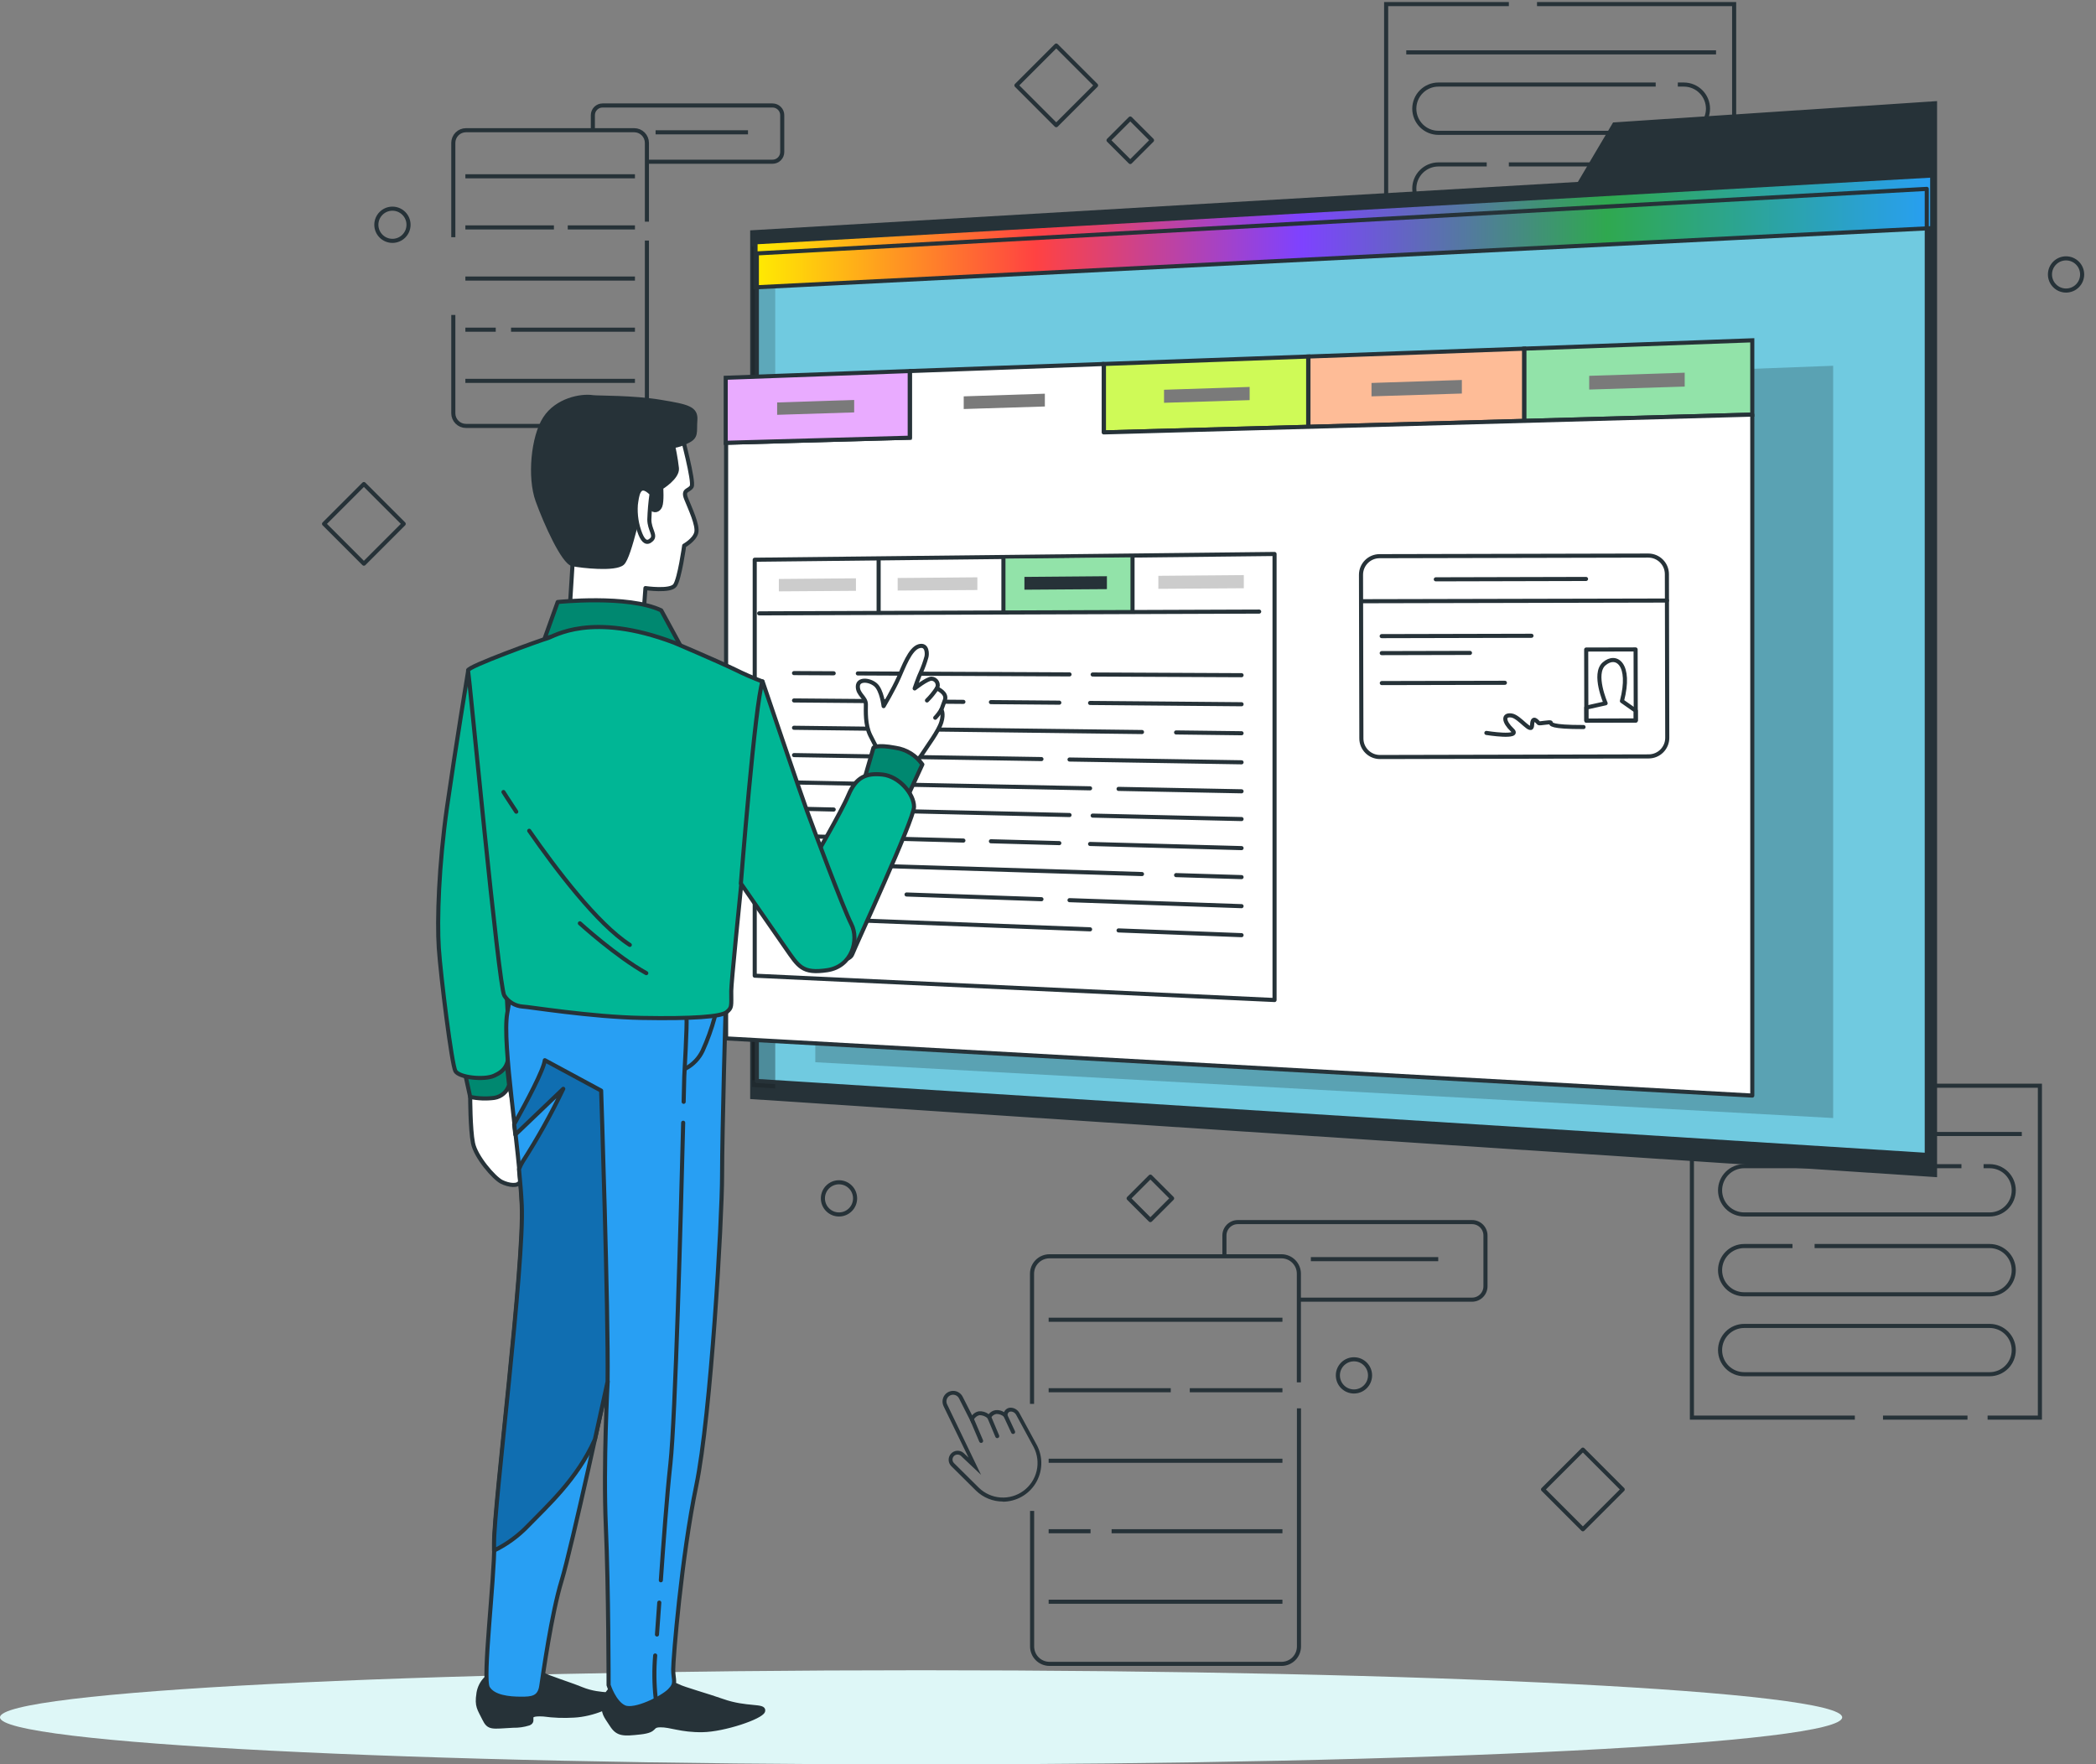 <?xml version="1.0" encoding="UTF-8"?> <svg xmlns="http://www.w3.org/2000/svg" width="512" height="431" viewBox="0 0 512 431" fill="none"><rect x="0" y="0" width="512" height="431" fill="#808080" stroke="none"/> <path d="M479.132 284.867H426.064C424.5 284.867 423 285.488 421.895 286.594C420.789 287.7 420.168 289.199 420.168 290.763V290.763C420.168 292.327 420.789 293.827 421.895 294.933C423 296.039 424.5 296.66 426.064 296.66H486.012C487.576 296.66 489.075 296.039 490.181 294.933C491.287 293.827 491.908 292.327 491.908 290.763C491.908 289.199 491.287 287.7 490.181 286.594C489.075 285.488 487.576 284.867 486.012 284.867H484.538" stroke="#263238" stroke-miterlimit="10"></path> <path d="M437.857 304.374H426.064C424.5 304.374 423 304.996 421.895 306.101C420.789 307.207 420.168 308.707 420.168 310.271V310.271C420.168 311.835 420.789 313.334 421.895 314.44C423 315.546 424.5 316.167 426.064 316.167H486.012C487.576 316.167 489.075 315.546 490.181 314.44C491.287 313.334 491.908 311.835 491.908 310.271C491.908 308.707 491.287 307.207 490.181 306.101C489.075 304.996 487.576 304.374 486.012 304.374H443.262" stroke="#263238" stroke-miterlimit="10"></path> <path d="M426.064 335.685H486.012C487.576 335.685 489.075 335.063 490.181 333.958C491.287 332.852 491.908 331.352 491.908 329.788C491.908 328.224 491.287 326.725 490.181 325.619C489.075 324.513 487.576 323.892 486.012 323.892H426.064C424.5 323.892 423 324.513 421.895 325.619C420.789 326.725 420.168 328.224 420.168 329.788V329.788C420.168 331.352 420.789 332.852 421.895 333.958C423 335.063 424.5 335.685 426.064 335.685V335.685Z" stroke="#263238" stroke-miterlimit="10"></path> <path d="M443.262 265.212H413.289V346.288H453.09" stroke="#263238" stroke-miterlimit="10"></path> <path d="M485.52 346.288H498.296V265.212H450.141" stroke="#263238" stroke-miterlimit="10"></path> <path d="M459.97 346.289H480.607" stroke="#263238" stroke-miterlimit="10"></path> <path d="M493.875 277.005H418.203" stroke="#263238" stroke-miterlimit="10"></path> <path d="M404.443 20.655H351.375C349.811 20.655 348.311 21.276 347.205 22.382C346.099 23.488 345.478 24.988 345.478 26.552V26.552C345.478 28.115 346.099 29.615 347.205 30.721C348.311 31.827 349.811 32.448 351.375 32.448H411.322C412.886 32.448 414.386 31.827 415.492 30.721C416.598 29.615 417.219 28.115 417.219 26.552V26.552C417.219 24.988 416.598 23.488 415.492 22.382C414.386 21.276 412.886 20.655 411.322 20.655H409.848" stroke="#263238" stroke-miterlimit="10"></path> <path d="M363.168 40.163H351.375C349.811 40.163 348.311 40.784 347.205 41.89C346.099 42.995 345.478 44.495 345.478 46.059C345.478 47.623 346.099 49.123 347.205 50.228C348.311 51.334 349.811 51.956 351.375 51.956H411.322C412.886 51.956 414.386 51.334 415.492 50.228C416.598 49.123 417.219 47.623 417.219 46.059V46.059C417.219 44.495 416.598 42.995 415.492 41.89C414.386 40.784 412.886 40.163 411.322 40.163H368.573" stroke="#263238" stroke-miterlimit="10"></path> <path d="M351.375 59.67H411.322C414.579 59.67 417.219 62.31 417.219 65.567C417.219 68.823 414.579 71.463 411.322 71.463H351.375C348.118 71.463 345.478 68.823 345.478 65.567C345.478 62.31 348.118 59.67 351.375 59.67Z" stroke="#263238" stroke-miterlimit="10"></path> <path d="M368.574 1H338.6V82.077H378.401" stroke="#263238" stroke-miterlimit="10"></path> <path d="M410.832 82.077H423.607V1H375.453" stroke="#263238" stroke-miterlimit="10"></path> <path d="M385.281 82.077H405.919" stroke="#263238" stroke-miterlimit="10"></path> <path d="M419.186 12.793H343.514" stroke="#263238" stroke-miterlimit="10"></path> <path d="M157.725 39.504H188.711C189.022 39.504 189.33 39.443 189.617 39.324C189.904 39.205 190.165 39.03 190.385 38.81C190.605 38.59 190.78 38.329 190.899 38.042C191.018 37.755 191.079 37.447 191.079 37.136V28.134C191.079 27.823 191.018 27.515 190.899 27.227C190.78 26.94 190.605 26.679 190.385 26.459C190.165 26.239 189.904 26.065 189.617 25.945C189.33 25.826 189.022 25.765 188.711 25.765H147.19C146.561 25.765 145.959 26.015 145.515 26.459C145.071 26.903 144.821 27.506 144.821 28.134V31.662" stroke="#263238" stroke-miterlimit="10"></path> <path d="M158.021 54.147V34.895C158.018 34.077 157.692 33.294 157.114 32.716C156.536 32.138 155.752 31.812 154.935 31.809H113.816C112.999 31.812 112.216 32.138 111.637 32.716C111.059 33.294 110.733 34.077 110.731 34.895V57.95" stroke="#263238" stroke-miterlimit="10"></path> <path d="M110.731 76.937V100.955C110.733 101.773 111.059 102.556 111.637 103.134C112.216 103.713 112.999 104.039 113.816 104.041H154.935C155.752 104.039 156.536 103.713 157.114 103.134C157.692 102.556 158.018 101.773 158.021 100.955V58.766" stroke="#263238" stroke-miterlimit="10"></path> <path d="M155.101 43.062H113.678" stroke="#263238" stroke-miterlimit="10"></path> <path d="M135.309 55.552H113.678" stroke="#263238" stroke-miterlimit="10"></path> <path d="M155.101 55.552H138.689" stroke="#263238" stroke-miterlimit="10"></path> <path d="M155.101 68.043H113.678" stroke="#263238" stroke-miterlimit="10"></path> <path d="M121.098 80.534H113.678" stroke="#263238" stroke-miterlimit="10"></path> <path d="M155.101 80.534H124.832" stroke="#263238" stroke-miterlimit="10"></path> <path d="M155.101 93.034H113.678" stroke="#263238" stroke-miterlimit="10"></path> <path d="M182.717 32.32H160.143" stroke="#263238" stroke-miterlimit="10"></path> <path d="M316.881 317.474H359.592C360.458 317.474 361.289 317.131 361.902 316.519C362.516 315.908 362.862 315.078 362.864 314.212V301.8C362.864 300.932 362.519 300.099 361.906 299.485C361.292 298.872 360.46 298.527 359.592 298.527H302.366C301.498 298.527 300.666 298.872 300.052 299.485C299.439 300.099 299.094 300.932 299.094 301.8V306.664" stroke="#263238" stroke-miterlimit="10"></path> <path d="M317.283 337.67V311.136C317.283 310.007 316.835 308.925 316.037 308.127C315.239 307.329 314.156 306.88 313.028 306.88H256.353C255.224 306.88 254.142 307.329 253.344 308.127C252.546 308.925 252.098 310.007 252.098 311.136V342.927" stroke="#263238" stroke-miterlimit="10"></path> <path d="M252.118 369.078V402.187C252.118 403.316 252.566 404.398 253.364 405.196C254.162 405.994 255.245 406.442 256.373 406.442H313.048C314.177 406.442 315.259 405.994 316.057 405.196C316.855 404.398 317.304 403.316 317.304 402.187V344.028" stroke="#263238" stroke-miterlimit="10"></path> <path d="M313.265 322.378H256.157" stroke="#263238" stroke-miterlimit="10"></path> <path d="M285.983 339.596H256.157" stroke="#263238" stroke-miterlimit="10"></path> <path d="M313.265 339.596H290.632" stroke="#263238" stroke-miterlimit="10"></path> <path d="M313.265 356.824H256.157" stroke="#263238" stroke-miterlimit="10"></path> <path d="M266.388 374.041H256.157" stroke="#263238" stroke-miterlimit="10"></path> <path d="M313.265 374.041H271.537" stroke="#263238" stroke-miterlimit="10"></path> <path d="M313.265 391.259H256.157" stroke="#263238" stroke-miterlimit="10"></path> <path d="M351.326 307.578H320.212" stroke="#263238" stroke-miterlimit="10"></path> <path d="M244.99 366.788C242.54 366.791 240.185 365.839 238.425 364.135L232.342 358.101C231.948 357.69 231.729 357.143 231.73 356.573C231.731 356.004 231.952 355.458 232.348 355.048C232.743 354.639 233.282 354.399 233.85 354.378C234.419 354.357 234.974 354.557 235.398 354.936L236.597 356.057L230.475 343.468C230.328 343.151 230.246 342.808 230.232 342.458C230.219 342.109 230.275 341.761 230.396 341.434C230.577 340.956 230.894 340.543 231.308 340.245C231.722 339.946 232.214 339.776 232.724 339.755C233.234 339.734 233.739 339.863 234.176 340.127C234.613 340.39 234.962 340.776 235.182 341.237L237.462 345.728C237.868 345.213 238.448 344.863 239.093 344.745C239.957 344.674 240.818 344.922 241.511 345.443C241.932 344.906 242.545 344.554 243.221 344.46C243.938 344.387 244.659 344.561 245.265 344.952C245.403 344.6 245.653 344.304 245.976 344.108C246.3 343.913 246.678 343.829 247.054 343.871C247.463 343.906 247.858 344.043 248.201 344.27C248.544 344.496 248.826 344.805 249.019 345.168L253.343 353.118C254.074 354.556 254.424 356.157 254.36 357.769C254.296 359.38 253.819 360.948 252.977 362.323C252.134 363.698 250.953 364.835 249.546 365.623C248.139 366.412 246.553 366.826 244.941 366.828L244.99 366.788ZM233.895 355.32H233.737C233.511 355.348 233.297 355.44 233.119 355.584C232.942 355.728 232.809 355.919 232.735 356.135C232.662 356.352 232.65 356.584 232.702 356.807C232.754 357.029 232.868 357.232 233.03 357.393L239.113 363.418C240.547 364.815 242.431 365.658 244.429 365.795C246.427 365.931 248.408 365.354 250.02 364.164C251.631 362.975 252.766 361.251 253.224 359.302C253.682 357.352 253.431 355.303 252.518 353.521L248.213 345.591C248.098 345.372 247.929 345.185 247.723 345.048C247.518 344.91 247.28 344.827 247.034 344.804C246.631 344.804 246.199 344.873 246.051 345.787L245.904 346.681L245.235 346.072C244.722 345.617 244.054 345.375 243.368 345.394C243.089 345.452 242.826 345.57 242.597 345.739C242.368 345.909 242.178 346.127 242.042 346.377L241.727 346.878L241.285 346.475C240.732 345.963 240.004 345.681 239.251 345.689C238.939 345.765 238.65 345.911 238.403 346.115C238.156 346.319 237.959 346.577 237.826 346.868L237.354 347.684L234.288 341.63C234.104 341.239 233.772 340.937 233.366 340.791C232.96 340.644 232.512 340.665 232.121 340.849C231.73 341.033 231.428 341.364 231.281 341.77C231.135 342.177 231.156 342.625 231.339 343.016L239.644 360.263L234.73 355.624C234.501 355.419 234.202 355.309 233.895 355.32V355.32Z" fill="#263238"></path> <path d="M239.663 352.47C239.567 352.468 239.472 352.438 239.392 352.384C239.312 352.33 239.249 352.254 239.211 352.165L236.951 346.848C236.902 346.727 236.902 346.591 236.951 346.47C237.001 346.349 237.096 346.252 237.216 346.2C237.336 346.151 237.471 346.151 237.59 346.201C237.71 346.251 237.805 346.346 237.855 346.465L240.115 351.782C240.141 351.841 240.155 351.905 240.157 351.97C240.158 352.035 240.146 352.099 240.123 352.159C240.099 352.22 240.063 352.275 240.018 352.321C239.973 352.368 239.919 352.405 239.86 352.43C239.798 352.458 239.731 352.472 239.663 352.47V352.47Z" fill="#263238"></path> <path d="M243.604 351.3C243.509 351.301 243.415 351.273 243.334 351.22C243.254 351.168 243.191 351.093 243.152 351.005L241.187 346.337C241.161 346.278 241.147 346.214 241.146 346.149C241.144 346.085 241.156 346.02 241.18 345.96C241.203 345.9 241.239 345.845 241.284 345.798C241.329 345.752 241.383 345.714 241.442 345.689C241.564 345.642 241.699 345.643 241.819 345.693C241.94 345.742 242.037 345.836 242.091 345.954L244.057 350.622C244.082 350.681 244.095 350.745 244.096 350.81C244.096 350.874 244.084 350.938 244.059 350.998C244.034 351.057 243.998 351.111 243.952 351.157C243.906 351.202 243.851 351.237 243.791 351.261C243.733 351.289 243.669 351.302 243.604 351.3Z" fill="#263238"></path> <path d="M247.467 350.278C247.373 350.28 247.281 350.254 247.202 350.203C247.124 350.152 247.062 350.079 247.025 349.993L245.128 345.915C245.1 345.857 245.084 345.794 245.081 345.73C245.077 345.665 245.087 345.601 245.109 345.541C245.131 345.48 245.165 345.425 245.209 345.378C245.252 345.331 245.305 345.293 245.364 345.266C245.423 345.238 245.486 345.222 245.551 345.218C245.616 345.215 245.681 345.225 245.742 345.247C245.804 345.268 245.86 345.302 245.908 345.346C245.956 345.39 245.995 345.443 246.022 345.502L247.919 349.581C247.957 349.656 247.974 349.739 247.97 349.823C247.965 349.907 247.939 349.988 247.893 350.059C247.847 350.13 247.784 350.187 247.709 350.225C247.635 350.264 247.551 350.282 247.467 350.278V350.278Z" fill="#263238"></path> <path d="M258.015 11.127L267.744 20.855L258.015 30.584L248.287 20.855L258.015 11.127Z" stroke="#263238" stroke-linecap="round" stroke-linejoin="round"></path> <path d="M88.888 118.238L98.616 127.967L88.888 137.695L79.159 127.967L88.888 118.238Z" stroke="#263238" stroke-linecap="round" stroke-linejoin="round"></path> <path d="M386.657 354.106L396.386 363.835L386.657 373.564L376.928 363.835L386.657 354.106Z" stroke="#263238" stroke-linecap="round" stroke-linejoin="round"></path> <path d="M276.097 28.954L281.406 34.263L276.097 39.572L270.788 34.263L276.097 28.954Z" stroke="#263238" stroke-linecap="round" stroke-linejoin="round"></path> <path d="M281.007 287.421L286.316 292.73L281.007 298.039L275.698 292.73L281.007 287.421Z" stroke="#263238" stroke-linecap="round" stroke-linejoin="round"></path> <path d="M330.738 339.901C328.567 339.901 326.807 338.141 326.807 335.97C326.807 333.799 328.567 332.039 330.738 332.039C332.909 332.039 334.669 333.799 334.669 335.97C334.669 338.141 332.909 339.901 330.738 339.901Z" stroke="#263238" stroke-linecap="round" stroke-linejoin="round"></path> <path d="M204.946 296.66C202.775 296.66 201.015 294.9 201.015 292.729C201.015 290.558 202.775 288.798 204.946 288.798C207.117 288.798 208.877 290.558 208.877 292.729C208.877 294.9 207.117 296.66 204.946 296.66Z" stroke="#263238" stroke-linecap="round" stroke-linejoin="round"></path> <path d="M95.862 58.835C93.691 58.835 91.931 57.075 91.931 54.904C91.931 52.733 93.691 50.973 95.862 50.973C98.033 50.973 99.793 52.733 99.793 54.904C99.793 57.075 98.033 58.835 95.862 58.835Z" stroke="#263238" stroke-linecap="round" stroke-linejoin="round"></path> <path d="M504.684 70.972C502.513 70.972 500.753 69.212 500.753 67.041C500.753 64.87 502.513 63.11 504.684 63.11C506.855 63.11 508.615 64.87 508.615 67.041C508.615 69.212 506.855 70.972 504.684 70.972Z" stroke="#263238" stroke-linecap="round" stroke-linejoin="round"></path> <path d="M385.439 44.437L394.038 29.903L473.179 24.694V39.298V44.555V287.559L183.248 268.465V56.27L385.439 44.437Z" fill="#263238"></path> <path d="M184.88 264.052L470.663 282.105V46.138L184.88 61.901V264.052Z" fill="#70CAE0"></path> <path opacity="0.17" d="M183.681 265.506L189.371 265.87V59.916L183.681 60.24V265.506Z" fill="black"></path> <path opacity="0.17" d="M183.681 263.836L189.371 264.19V184.44L183.681 184.341V263.836Z" fill="black"></path> <path d="M184.556 70.185L471.99 55.719V42.875L184.556 59.188V70.185Z" fill="url(#paint0_linear_1280_4687)" stroke="#263238" stroke-miterlimit="10"></path> <path d="M184.88 264.052L470.663 282.105V46.138L184.88 61.901V264.052Z" stroke="#263238" stroke-linecap="round" stroke-linejoin="round"></path> <path opacity="0.2" d="M199.051 98.774L243.638 97.083H243.687L290.633 95.305L290.682 95.295L340.173 93.427L340.232 93.418L392.475 91.442H392.534L447.794 89.349V107.422V273.103L199.159 259.473V114.576H199.051V98.774Z" fill="black"></path> <path d="M372.348 102.813L428.04 101.28V83.128L372.348 85.162V102.813Z" fill="#92E3A9" stroke="#263238" stroke-miterlimit="10"></path> <path d="M388.201 95.157L411.531 94.43V91.039L388.201 91.806V95.157Z" fill="#7A7A7A"></path> <path d="M319.615 104.257L372.29 102.813V85.172L319.615 87.089V104.257Z" fill="#FEBC97" stroke="#263238" stroke-miterlimit="10"></path> <path d="M269.662 105.623L319.556 104.257V87.089L269.662 88.907V105.623Z" fill="#CFFA57" stroke="#263238" stroke-miterlimit="10"></path> <path d="M222.282 106.92V90.636L269.611 88.917V105.623L428.04 101.28V267.619L177.37 253.655V108.159L222.282 106.92Z" fill="white" stroke="#263238" stroke-linecap="round" stroke-linejoin="round"></path> <path d="M402.629 135.711L336.989 135.859C334.482 135.865 332.454 137.902 332.459 140.409L332.55 180.389C332.555 182.896 334.593 184.925 337.1 184.919L402.74 184.771C405.247 184.765 407.275 182.728 407.269 180.22L407.179 140.241C407.174 137.733 405.136 135.705 402.629 135.711Z" stroke="#263238" stroke-linecap="round" stroke-linejoin="round"></path> <path d="M332.478 146.863L407.197 146.696" stroke="#263238" stroke-linecap="round" stroke-linejoin="round"></path> <path d="M399.536 158.638L387.466 158.666L387.505 176.046L399.575 176.018L399.536 158.638Z" stroke="#263238" stroke-linecap="round" stroke-linejoin="round"></path> <path d="M391.828 162.176C394.772 159.59 398.563 162.192 396.2 171.249L399.572 173.614L399.576 175.982L387.513 176.014L387.5 172.846L392.213 171.794C392.213 171.794 389.059 164.617 391.828 162.176Z" stroke="#263238" stroke-linecap="round" stroke-linejoin="round"></path> <path d="M363.086 179.036C363.086 179.036 371.597 180.405 369.415 178.332C367.232 176.259 367.129 174.483 369.209 174.77C371.29 175.057 374.162 179.572 374.256 177.098C374.35 174.624 375.612 176.434 375.874 176.636C376.137 176.838 378.749 176.225 378.824 176.53C378.899 176.835 378.609 177.61 386.815 177.597" stroke="#263238" stroke-linecap="round" stroke-linejoin="round"></path> <path d="M337.51 155.39L374.101 155.305" stroke="#263238" stroke-linecap="round" stroke-linejoin="round"></path> <path d="M337.524 159.539L359.078 159.488" stroke="#263238" stroke-linecap="round" stroke-linejoin="round"></path> <path d="M337.542 166.856L367.606 166.787" stroke="#263238" stroke-linecap="round" stroke-linejoin="round"></path> <path d="M350.733 141.514L387.426 141.425" stroke="#263238" stroke-linecap="round" stroke-linejoin="round"></path> <path d="M177.274 108.159L222.225 106.921V90.636L177.274 92.278V108.159Z" fill="#E9ABFF" stroke="#263238" stroke-miterlimit="10"></path> <path d="M184.359 238.334L311.34 244.279V135.322L184.359 136.727V238.334Z" fill="white" stroke="#263238" stroke-linecap="round" stroke-linejoin="round"></path> <path d="M245.112 136.472L276.648 136.138V149.149L245.112 149.267V136.472Z" fill="#92E3A9"></path> <path d="M203.649 164.47L193.96 164.421" stroke="#263238" stroke-linecap="round" stroke-linejoin="round"></path> <path d="M261.259 164.736L209.547 164.5" stroke="#263238" stroke-linecap="round" stroke-linejoin="round"></path> <path d="M303.281 164.932L266.91 164.765" stroke="#263238" stroke-linecap="round" stroke-linejoin="round"></path> <path d="M235.334 171.448L193.96 171.104" stroke="#263238" stroke-linecap="round" stroke-linejoin="round"></path> <path d="M258.763 171.644L242.056 171.507" stroke="#263238" stroke-linecap="round" stroke-linejoin="round"></path> <path d="M303.281 172.028L266.281 171.713" stroke="#263238" stroke-linecap="round" stroke-linejoin="round"></path> <path d="M278.958 178.818L193.96 177.777" stroke="#263238" stroke-linecap="round" stroke-linejoin="round"></path> <path d="M303.281 179.113L287.292 178.917" stroke="#263238" stroke-linecap="round" stroke-linejoin="round"></path> <path d="M214.284 184.784L193.961 184.45" stroke="#263238" stroke-linecap="round" stroke-linejoin="round"></path> <path d="M254.399 185.422L221.448 184.892" stroke="#263238" stroke-linecap="round" stroke-linejoin="round"></path> <path d="M303.281 186.209L261.259 185.531" stroke="#263238" stroke-linecap="round" stroke-linejoin="round"></path> <path d="M266.281 192.567L193.961 191.132" stroke="#263238" stroke-linecap="round" stroke-linejoin="round"></path> <path d="M303.281 193.294L273.239 192.705" stroke="#263238" stroke-linecap="round" stroke-linejoin="round"></path> <path d="M203.649 197.746L193.96 197.52" stroke="#263238" stroke-linecap="round" stroke-linejoin="round"></path> <path d="M261.259 199.092L209.547 197.884" stroke="#263238" stroke-linecap="round" stroke-linejoin="round"></path> <path d="M303.281 200.075L266.91 199.23" stroke="#263238" stroke-linecap="round" stroke-linejoin="round"></path> <path d="M235.334 205.323L193.96 204.193" stroke="#263238" stroke-linecap="round" stroke-linejoin="round"></path> <path d="M258.763 205.952L242.056 205.5" stroke="#263238" stroke-linecap="round" stroke-linejoin="round"></path> <path d="M303.281 207.171L266.281 206.158" stroke="#263238" stroke-linecap="round" stroke-linejoin="round"></path> <path d="M278.958 213.509L193.96 210.876" stroke="#263238" stroke-linecap="round" stroke-linejoin="round"></path> <path d="M303.281 214.256L287.292 213.765" stroke="#263238" stroke-linecap="round" stroke-linejoin="round"></path> <path d="M214.284 218.256L193.961 217.548" stroke="#263238" stroke-linecap="round" stroke-linejoin="round"></path> <path d="M254.399 219.652L221.448 218.502" stroke="#263238" stroke-linecap="round" stroke-linejoin="round"></path> <path d="M303.281 221.352L261.259 219.887" stroke="#263238" stroke-linecap="round" stroke-linejoin="round"></path> <path d="M266.281 227.012L193.961 224.221" stroke="#263238" stroke-linecap="round" stroke-linejoin="round"></path> <path d="M303.281 228.437L273.239 227.278" stroke="#263238" stroke-linecap="round" stroke-linejoin="round"></path> <path d="M307.586 149.395L185.45 149.827" stroke="#263238" stroke-linecap="round" stroke-linejoin="round"></path> <path d="M276.648 136.138V149.149" stroke="#263238" stroke-linecap="round" stroke-linejoin="round"></path> <path d="M245.112 136.482V149.267" stroke="#263238" stroke-linecap="round" stroke-linejoin="round"></path> <path d="M214.628 136.806V149.385" stroke="#263238" stroke-linecap="round" stroke-linejoin="round"></path> <path d="M250.242 144.049L270.389 143.911V140.757L250.242 140.924V144.049Z" fill="#263238"></path> <path d="M282.959 143.833L303.833 143.695V140.481L282.959 140.658V143.833Z" fill="#CCCCCC"></path> <path d="M219.276 144.255L238.744 144.127V141.022L219.276 141.189V144.255Z" fill="#CCCCCC"></path> <path d="M190.256 144.452L209.085 144.324V141.268L190.256 141.425V144.452Z" fill="#CCCCCC"></path> <path d="M335.023 96.818L357.096 96.13V92.818L335.023 93.545V96.818Z" fill="#7A7A7A"></path> <path d="M284.344 98.39L305.257 97.742V94.518L284.344 95.206V98.39Z" fill="#7A7A7A"></path> <path d="M235.412 99.913L255.234 99.294V96.169L235.412 96.818V99.913Z" fill="#7A7A7A"></path> <path d="M189.834 101.329L208.653 100.739V97.692L189.834 98.312V101.329Z" fill="#7A7A7A"></path> <path d="M225 431C100.736 431 0 425.851 0 419.5C0 413.149 100.736 408 225 408C349.264 408 450 413.149 450 419.5C450 425.851 349.264 431 225 431Z" fill="#DEF7F7"></path> <path d="M166.471 106.007C166.471 106.007 169.626 117.731 168.957 118.851C168.289 119.971 166.697 119.529 167.601 121.799C168.505 124.07 170.549 128.335 170.078 130.133C169.606 131.932 167.13 133.288 167.13 133.288C167.13 133.288 165.999 141.405 164.879 142.978C163.759 144.55 157.666 143.656 157.666 143.656L157.214 149.749L139.18 148.619L139.858 137.808L140.762 104.395L166.471 106.007Z" fill="white" stroke="#263238" stroke-linecap="round" stroke-linejoin="round"></path> <path d="M144.831 97.024C145.951 97.191 154.53 97.024 161.292 98.145C168.053 99.265 170.077 99.727 169.851 102.655C169.625 105.584 170.304 106.714 167.827 107.835C166.776 108.409 165.631 108.792 164.446 108.965C164.446 108.965 165.124 112.119 165.35 114.38C165.576 116.64 161.518 119.107 161.518 119.107C161.518 119.107 161.744 122.487 161.292 123.617C160.84 124.748 159.709 124.974 159.031 124.07C158.353 123.165 157.911 118.881 157.233 120.689C156.555 122.497 153.852 136.01 152.044 137.592C150.236 139.174 142.128 138.27 139.878 137.818C137.627 137.366 133.342 127.902 131.308 122.261C129.274 116.62 130.188 106.714 133.116 102.203C136.045 97.693 141.902 96.572 144.831 97.024Z" fill="#263238" stroke="#263238" stroke-linecap="round" stroke-linejoin="round"></path> <path d="M159.169 120.571C158.868 122.669 158.685 124.782 158.618 126.9C158.618 129.376 160.269 130.752 159.169 131.814C158.068 132.875 157.203 132.364 156.417 130.438C155.517 128.166 155.141 125.721 155.316 123.283C155.591 121.396 155.866 117.269 159.169 120.571Z" fill="white" stroke="#263238" stroke-linecap="round" stroke-linejoin="round"></path> <path d="M161.517 149.09L166.431 158.102C166.431 158.102 154.038 154.495 147.277 154.495C142.515 154.581 137.768 155.035 133.076 155.852L136.231 147.056C136.231 147.056 153.399 145.258 161.517 149.09Z" fill="#008870" stroke="#263238" stroke-linecap="round" stroke-linejoin="round"></path> <path d="M114.857 267.954C114.857 267.954 114.857 275.816 115.535 279.226C116.213 282.636 120.714 287.786 122.523 288.69C124.331 289.594 126.581 289.82 127.033 288.69C127.485 287.56 128.154 288.012 127.476 282.154C126.797 276.297 124.36 265.025 124.36 265.025L114.857 267.954Z" fill="white" stroke="#263238" stroke-linecap="round" stroke-linejoin="round"></path> <path d="M113.274 260.74L114.856 267.954C116.795 268.36 118.788 268.436 120.753 268.18C121.591 268.049 122.375 267.683 123.013 267.125C123.652 266.566 124.118 265.838 124.359 265.025L123.681 258.716L113.274 260.74Z" fill="#008870" stroke="#263238" stroke-linecap="round" stroke-linejoin="round"></path> <path d="M114.384 163.743C114.384 163.743 111.23 182.897 109.205 197.098C107.181 211.298 106.739 224.821 107.191 231.582C107.643 238.343 110.345 260.082 111.25 261.644C112.154 263.207 118.237 263.895 120.713 262.765C123.19 261.635 124.359 260.298 124.359 256.003C124.359 251.709 122.109 211.78 122.109 211.78L114.384 163.743Z" fill="#00B695" stroke="#263238" stroke-linecap="round" stroke-linejoin="round"></path> <path d="M163.08 411.219C163.972 411.225 164.849 411.448 165.635 411.867C166.972 412.575 172.77 414.167 176.505 415.494C182.332 417.567 186.882 416.476 186.411 417.97C185.939 419.464 176.849 422.55 171.591 422.628C166.333 422.707 163.798 421.39 161.282 421.439C158.766 421.488 160.623 422.707 156.437 423.179C152.25 423.65 150.884 423.67 149.42 421.38C147.956 419.091 147.14 418.501 147.602 415.612V415.572C147.83 414.325 148.494 413.2 149.475 412.397C150.456 411.594 151.69 411.166 152.958 411.189L163.08 411.219Z" fill="#263238" stroke="#263238" stroke-linecap="round" stroke-linejoin="round"></path> <path d="M130.511 408.428C131.291 408.406 132.058 408.622 132.712 409.047C133.852 409.764 138.855 411.278 142.058 412.585C147.07 414.619 151.07 413.263 150.608 414.914C150.146 416.565 144.771 418.845 140.191 419.071C137.711 419.224 135.223 419.132 132.761 418.796C127.848 418.52 130.963 420.27 129.184 420.997C127.939 421.39 126.637 421.575 125.332 421.547C120.104 421.823 119.435 422.235 118.266 419.828C117.096 417.42 116.379 416.811 116.88 413.676V413.607C117.342 410.816 119.416 408.772 121.686 408.693L130.511 408.428Z" fill="#263238" stroke="#263238" stroke-linecap="round" stroke-linejoin="round"></path> <path d="M177.29 244.967C177.29 244.967 176.386 276.523 176.386 287.117C176.386 297.711 173.683 345.581 170.077 362.936C166.47 380.292 164.446 405.086 164.446 407.789C164.446 410.491 165.35 411.17 163.541 412.978C161.733 414.786 154.982 418.157 152.495 417.027C150.009 415.897 148.663 411.622 148.663 411.622C148.663 411.622 148.663 388.183 147.994 372.852C147.326 357.521 148.437 337.473 148.437 337.473C148.437 337.473 139.651 378.051 137.174 386.159C134.698 394.266 132.663 408.998 132.211 411.926C131.759 414.855 129.774 414.953 127.298 414.953C124.271 414.953 120.527 414.56 119.18 412.31C117.834 410.059 120.753 386.385 120.753 376.931C120.753 367.477 128.192 308.767 127.514 294.38C126.836 279.992 122.6 254.942 123.907 247.503C124.72 243.088 125.174 238.615 125.263 234.127C125.263 234.127 171.659 228.732 177.29 244.967Z" fill="#289FF3" stroke="#263238" stroke-linecap="round" stroke-linejoin="round"></path> <path d="M164.652 156.982C164.652 156.982 174.735 161.257 179.462 163.517C181.664 164.616 183.92 165.6 186.224 166.465C186.224 166.465 178.627 238.206 178.627 242.048C178.627 245.891 178.853 246.107 177.497 247.237C176.141 248.367 169.153 248.879 156.751 248.652C144.349 248.426 128.811 245.881 127.681 245.881C126.772 245.815 125.891 245.536 125.109 245.066C124.327 244.597 123.666 243.95 123.18 243.179C121.824 241.154 114.591 164.657 114.336 163.763C114.08 162.868 132.163 156.323 133.745 155.901C135.327 155.478 144.388 149.316 164.652 156.982Z" fill="#00B695" stroke="#263238" stroke-linecap="round" stroke-linejoin="round"></path> <path d="M129.274 202.935C135.721 212.212 145.902 225.705 153.843 230.816" stroke="#263238" stroke-linecap="round" stroke-linejoin="round"></path> <path d="M122.984 193.471C122.984 193.471 124.154 195.348 126.109 198.277" stroke="#263238" stroke-linecap="round" stroke-linejoin="round"></path> <path d="M141.647 225.538C141.647 225.538 150.57 233.656 157.872 237.714" stroke="#263238" stroke-linecap="round" stroke-linejoin="round"></path> <path d="M129.058 372.626C126.653 375.151 123.818 377.228 120.685 378.759C120.685 378.1 120.685 377.481 120.685 376.911C120.685 367.447 128.124 308.748 127.446 294.36C127.328 291.736 127.082 288.758 126.778 285.604C127.021 284.966 127.32 284.351 127.672 283.766C131.351 278.05 134.663 272.105 137.588 265.969L125.883 277.162C125.785 276.317 125.687 275.462 125.598 274.617C128.714 269.015 132.812 261.33 133.087 258.981L146.845 266.411C146.845 266.411 148.644 319.921 148.418 337.503C148.418 337.503 147.091 343.645 145.322 351.615C141.067 361.266 133.47 368.056 129.058 372.626Z" fill="#106EB1" stroke="#263238" stroke-linecap="round" stroke-linejoin="round"></path> <path d="M174.578 248.505C173.815 251.305 172.829 254.039 171.63 256.682C170.763 258.502 169.342 260.002 167.571 260.966" stroke="#263238" stroke-linecap="round" stroke-linejoin="round"></path> <path d="M160.044 404.389C159.749 407.847 159.789 411.326 160.162 414.776" stroke="#263238" stroke-linecap="round" stroke-linejoin="round"></path> <path d="M161.045 391.475C160.839 394.424 160.652 397.116 160.485 399.268" stroke="#263238" stroke-linecap="round" stroke-linejoin="round"></path> <path d="M166.883 274.253C166.323 296.856 164.976 346.465 163.768 357.521C162.893 365.541 162.087 376.616 161.429 386.021" stroke="#263238" stroke-linecap="round" stroke-linejoin="round"></path> <path d="M167.68 248.849C167.906 249.527 167.149 262.991 167.149 262.991C167.149 262.991 167.1 265.281 167.001 269.143" stroke="#263238" stroke-linecap="round" stroke-linejoin="round"></path> <path d="M214.773 183.781C214.773 183.781 213.898 182.258 212.601 179.654C211.304 177.049 211.51 173.757 211.51 172.057C211.51 170.357 209.545 169.669 209.545 167.713C209.545 165.758 212.365 165.984 213.878 167.281C215.392 168.578 215.844 172.49 215.844 172.49C215.844 172.49 218.252 168.421 219.529 165.551C220.689 162.967 222.281 158.515 224.443 157.866C226.605 157.218 226.507 159.901 226.281 160.549C225.93 161.81 225.483 163.042 224.944 164.234C224.443 165.217 223.431 168.165 223.431 168.165C223.431 168.165 226.467 165.777 227.548 165.777C227.822 165.79 228.087 165.872 228.32 166.017C228.552 166.161 228.743 166.363 228.874 166.603C229.006 166.843 229.073 167.113 229.07 167.387C229.066 167.66 228.993 167.929 228.856 168.165C228.856 168.165 231.46 169.246 230.821 170.986C230.182 172.725 229.946 173.374 229.946 173.374C229.946 173.374 230.605 174.239 229.946 176.411C229.288 178.583 226.477 182.307 225.396 184.007C224.772 185.018 223.961 185.902 223.008 186.612L214.773 183.781Z" fill="white" stroke="#263238" stroke-linecap="round" stroke-linejoin="round"></path> <path d="M228.846 168.156C228.152 169.222 227.344 170.211 226.438 171.104" stroke="#263238" stroke-linecap="round" stroke-linejoin="round"></path> <path d="M229.927 173.364C229.52 174.078 229.024 174.739 228.453 175.33" stroke="#263238" stroke-linecap="round" stroke-linejoin="round"></path> <path d="M221.475 195.073L225.308 186.73C224.551 185.642 223.58 184.721 222.455 184.023C221.329 183.325 220.073 182.865 218.763 182.671C214.035 181.767 213.357 182.671 213.357 182.671L210.881 191.24C210.881 191.24 218.989 191.918 221.475 195.073Z" fill="#008870" stroke="#263238" stroke-linecap="round" stroke-linejoin="round"></path> <path d="M198.479 210.394C198.479 210.394 205.466 198.454 207.274 194.169C209.083 189.884 211.549 188.754 215.608 189.206C219.667 189.658 223.273 193.943 223.273 197.068C223.273 200.193 208.847 231.327 208.169 233.135C207.491 234.943 202.537 235.385 199.157 233.361C195.776 231.336 195.324 220.32 198.479 210.394Z" fill="#00B695" stroke="#263238" stroke-linecap="round" stroke-linejoin="round"></path> <path d="M186.273 166.446C186.273 166.446 195.57 193.854 197.142 198.129C198.715 202.404 205.987 221.892 207.952 225.725C209.918 229.558 208.169 236.093 202.056 236.997C195.943 237.901 195.069 236.093 191.914 231.582C188.759 227.071 180.976 215.799 180.976 215.799C180.976 215.799 184.445 171.625 186.273 166.446Z" fill="#00B695" stroke="#263238" stroke-linecap="round" stroke-linejoin="round"></path> <defs> <linearGradient id="paint0_linear_1280_4687" x1="184.556" y1="70.203" x2="471.997" y2="70.268" gradientUnits="userSpaceOnUse"> <stop stop-color="#FFEB01"></stop> <stop offset="0.238" stop-color="#FF4242"></stop> <stop offset="0.464" stop-color="#7E42FF"></stop> <stop offset="0.723" stop-color="#2FA84F"></stop> <stop offset="1" stop-color="#289FF3"></stop> </linearGradient> </defs> </svg> 